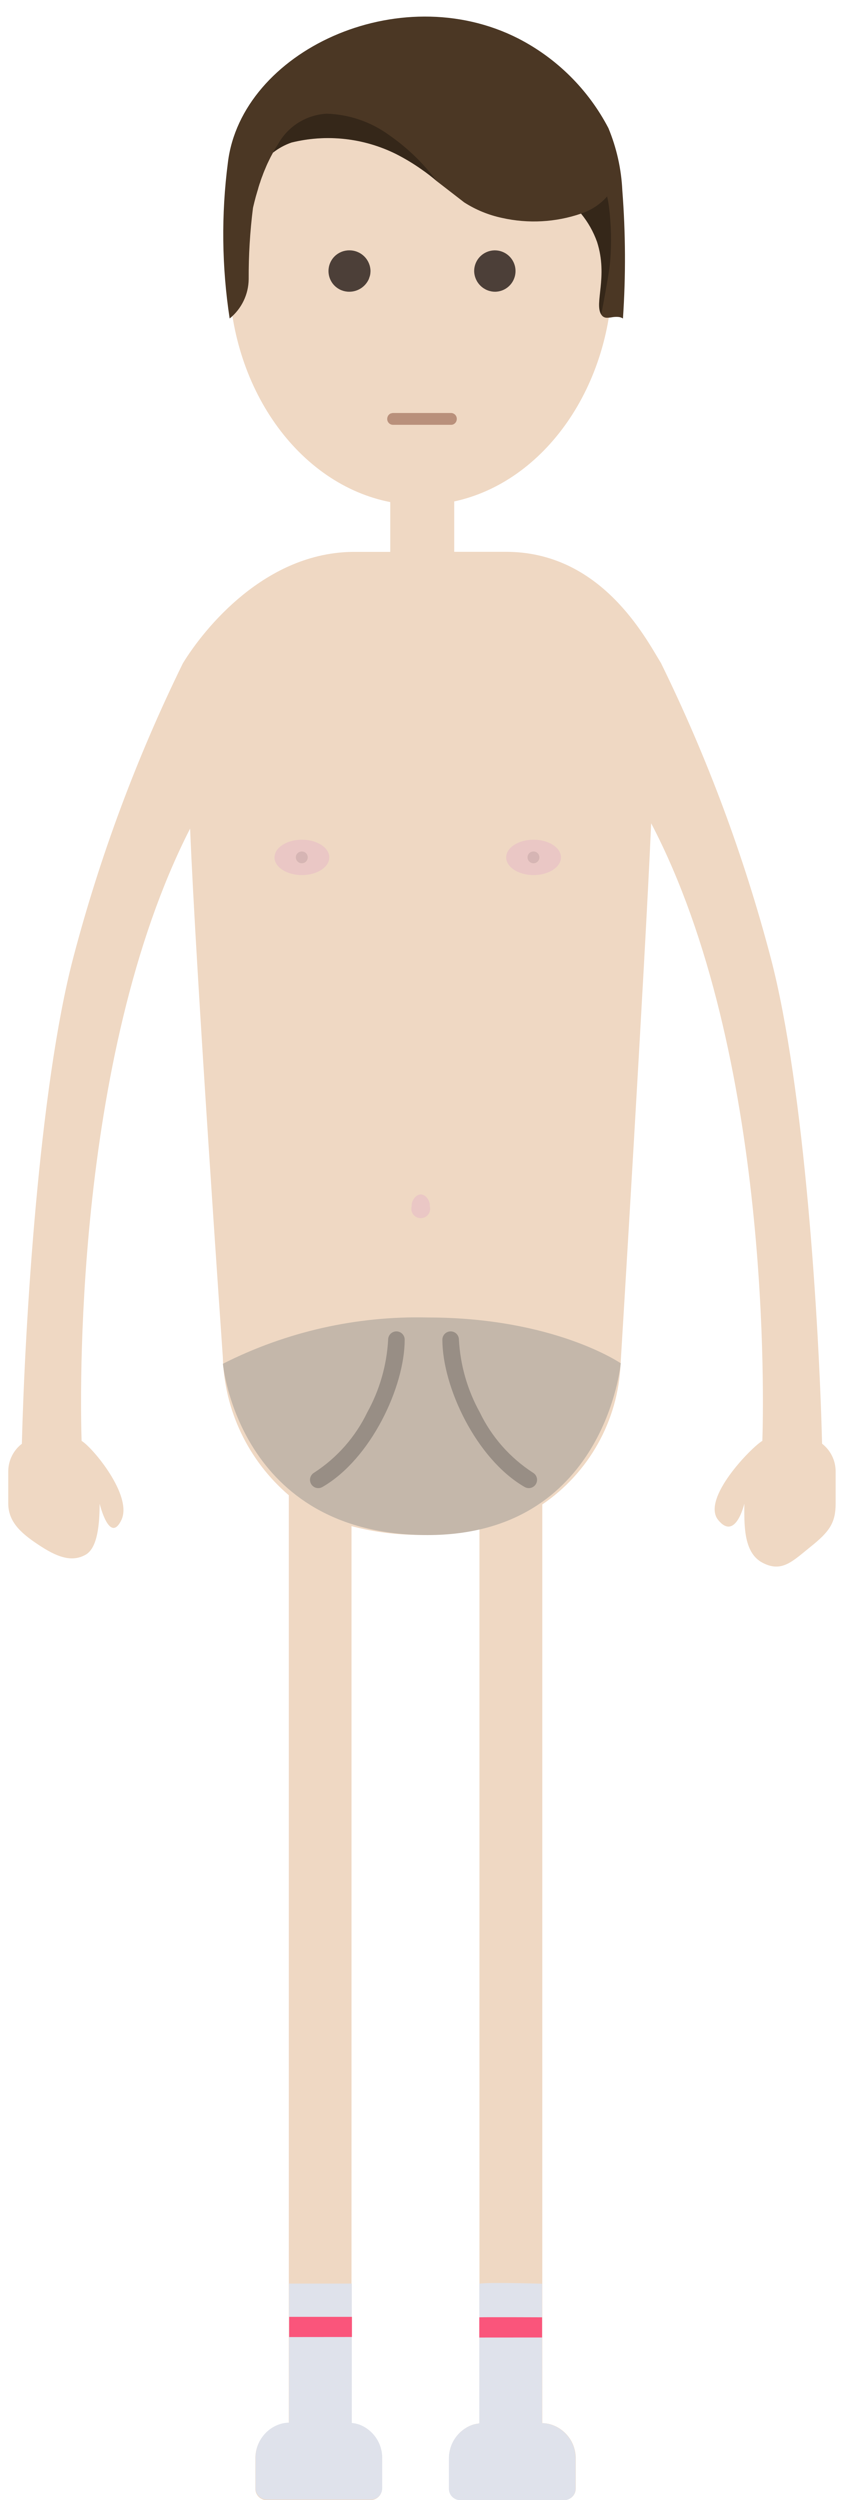 <svg width="51" height="151" viewBox="0 0 51 151" fill="none" xmlns="http://www.w3.org/2000/svg">
<g clip-path="url(#clip0_162_4607)">
<g clip-path="url(#clip1_162_4607)">
<path d="M16.093 151.006C15.912 151.001 15.741 150.924 15.617 150.793C15.493 150.662 15.426 150.487 15.431 150.306V148.508C15.425 148.043 15.571 147.589 15.848 147.215C16.124 146.84 16.515 146.567 16.962 146.436C17.122 146.392 17.287 146.368 17.452 146.366V90.314C16.24 89.277 15.259 87.998 14.572 86.559C13.885 85.12 13.507 83.554 13.464 81.96C13.464 81.96 11.827 58.528 11.488 50.046C4.358 63.997 4.863 84.942 4.931 87.031C5.578 87.406 8.047 90.347 7.331 91.819C6.615 93.29 6.021 90.825 6.021 90.825C6.015 92.005 5.915 93.494 5.167 93.91C4.419 94.325 3.613 94.136 2.505 93.423C1.397 92.71 0.505 92.005 0.499 90.825V88.862C0.501 88.541 0.576 88.225 0.719 87.938C0.861 87.651 1.067 87.4 1.321 87.204C1.503 79.997 2.362 65.709 4.427 57.845C6.039 51.712 8.259 45.754 11.052 40.06C12.341 37.955 16.052 33.333 21.419 33.333H23.583V30.327C18.056 29.251 13.831 23.42 13.831 16.385C13.831 8.592 19.014 4.135 25.131 4.129C25.411 4.129 25.502 4.123 25.763 4.129C32.174 4.428 37.017 8.85 37.017 16.383C37.017 23.341 32.885 29.118 27.447 30.287V33.33H30.534C36.309 33.304 38.997 38.508 39.945 40.057C42.737 45.751 44.956 51.709 46.57 57.842C48.635 65.705 49.494 79.993 49.676 87.2C49.929 87.397 50.135 87.648 50.276 87.936C50.418 88.223 50.493 88.539 50.495 88.859V90.822C50.495 92.002 50.095 92.53 48.987 93.42C47.879 94.31 47.24 95.007 46.065 94.384C44.89 93.762 44.98 92.001 44.977 90.821C44.977 90.821 44.455 93.097 43.402 91.815C42.349 90.533 45.42 87.402 46.066 87.028C46.136 84.915 46.647 63.672 39.348 49.727C38.979 58.219 37.499 82.399 37.499 82.399C37.424 84.081 36.957 85.722 36.136 87.192C35.315 88.663 34.162 89.922 32.769 90.869V146.358C32.935 146.359 33.099 146.383 33.259 146.428C33.705 146.559 34.096 146.833 34.373 147.207C34.649 147.58 34.795 148.034 34.79 148.499V150.304C34.793 150.483 34.725 150.657 34.601 150.787C34.477 150.916 34.307 150.992 34.127 150.998H27.799C27.619 150.993 27.448 150.917 27.324 150.787C27.2 150.657 27.132 150.483 27.136 150.304V148.497C27.131 148.063 27.259 147.638 27.502 147.278C27.744 146.917 28.091 146.639 28.495 146.481C28.649 146.424 28.809 146.389 28.972 146.375V92.366C27.795 92.606 26.595 92.72 25.394 92.707C23.992 92.716 22.596 92.539 21.241 92.18V146.375C21.404 146.39 21.564 146.426 21.718 146.483C22.122 146.641 22.469 146.919 22.712 147.279C22.956 147.639 23.083 148.065 23.079 148.499V150.304C23.084 150.484 23.017 150.659 22.893 150.79C22.768 150.921 22.597 150.998 22.416 151.003L16.093 151.006Z" fill="#EFD8C3"/>
<path d="M18.243 52.856C19.156 52.856 19.898 52.375 19.899 51.787C19.9 51.199 19.157 50.718 18.243 50.718C17.329 50.718 16.588 51.199 16.587 51.787C16.586 52.375 17.33 52.856 18.243 52.856ZM17.983 51.534C18.053 51.468 18.147 51.432 18.243 51.434C18.339 51.432 18.432 51.469 18.501 51.536C18.57 51.603 18.609 51.695 18.611 51.791C18.61 51.887 18.571 51.979 18.502 52.046C18.434 52.113 18.341 52.151 18.245 52.15C18.149 52.151 18.056 52.114 17.987 52.047C17.918 51.98 17.878 51.889 17.877 51.793C17.876 51.745 17.885 51.697 17.903 51.652C17.921 51.608 17.948 51.567 17.983 51.534Z" fill="#EAC7C5"/>
<path d="M32.242 52.856C33.154 52.856 33.896 52.375 33.897 51.787C33.898 51.199 33.155 50.718 32.242 50.718C31.329 50.718 30.587 51.198 30.586 51.786C30.585 52.374 31.328 52.856 32.242 52.856ZM31.981 51.534C32.052 51.468 32.145 51.432 32.242 51.434C32.338 51.432 32.431 51.469 32.5 51.536C32.569 51.603 32.608 51.695 32.61 51.791C32.609 51.887 32.57 51.979 32.501 52.046C32.433 52.113 32.34 52.151 32.244 52.15C32.148 52.151 32.055 52.114 31.986 52.047C31.917 51.98 31.878 51.889 31.876 51.793C31.875 51.745 31.884 51.697 31.902 51.652C31.92 51.608 31.947 51.567 31.981 51.534Z" fill="#EAC7C5"/>
<path d="M25.679 72.232C25.605 72.177 25.517 72.145 25.425 72.143C25.32 72.147 25.22 72.189 25.141 72.259C25.054 72.332 24.985 72.424 24.939 72.528C24.892 72.632 24.87 72.745 24.873 72.859C24.85 72.943 24.847 73.032 24.864 73.118C24.881 73.204 24.917 73.285 24.97 73.354C25.023 73.424 25.092 73.481 25.17 73.519C25.249 73.558 25.335 73.578 25.423 73.578C25.511 73.578 25.597 73.558 25.676 73.519C25.754 73.481 25.823 73.424 25.876 73.354C25.929 73.285 25.965 73.204 25.982 73.118C25.999 73.032 25.996 72.943 25.973 72.859C25.978 72.738 25.954 72.618 25.902 72.509C25.851 72.4 25.774 72.305 25.679 72.232Z" fill="#EAC7C5"/>
<path d="M18.243 52.144C18.338 52.144 18.428 52.106 18.495 52.039C18.562 51.972 18.6 51.881 18.6 51.787C18.6 51.692 18.562 51.601 18.495 51.534C18.428 51.467 18.338 51.43 18.243 51.43C18.147 51.428 18.053 51.464 17.983 51.53C17.949 51.562 17.922 51.601 17.903 51.645C17.885 51.688 17.875 51.735 17.875 51.782C17.875 51.83 17.885 51.877 17.903 51.921C17.922 51.966 17.949 52.006 17.983 52.039C18.018 52.073 18.058 52.1 18.103 52.118C18.147 52.136 18.195 52.144 18.243 52.144Z" fill="#D6B5B4"/>
<path d="M32.242 52.144C32.337 52.144 32.427 52.106 32.494 52.039C32.561 51.972 32.599 51.881 32.599 51.787C32.599 51.692 32.561 51.601 32.494 51.534C32.427 51.467 32.337 51.43 32.242 51.43C32.146 51.428 32.053 51.464 31.982 51.53C31.948 51.562 31.921 51.602 31.903 51.645C31.884 51.688 31.875 51.735 31.875 51.782C31.875 51.83 31.884 51.877 31.903 51.921C31.921 51.966 31.948 52.006 31.983 52.039C32.017 52.073 32.057 52.1 32.102 52.118C32.146 52.136 32.194 52.144 32.242 52.144Z" fill="#D6B5B4"/>
</g>
</g>
<g clip-path="url(#clip2_162_4607)">
<path d="M37.355 19.143C37.225 19.134 37.095 19.141 36.967 19.165C36.863 19.184 36.757 19.193 36.65 19.192C36.587 19.19 36.525 19.173 36.47 19.14C36.415 19.108 36.37 19.062 36.337 19.008C35.893 18.331 36.757 16.724 36.082 14.615C35.86 13.992 35.532 13.412 35.112 12.902C33.575 13.429 31.921 13.519 30.334 13.162C29.522 12.99 28.747 12.672 28.048 12.223L26.4 10.948C26.101 10.69 25.787 10.447 25.462 10.223C24.972 9.877 24.457 9.569 23.922 9.298C21.967 8.33 19.731 8.086 17.612 8.61C17.21 8.75 16.834 8.956 16.498 9.219C16.522 9.174 16.544 9.128 16.571 9.084C16.545 9.127 16.523 9.172 16.498 9.216C16.466 9.279 16.43 9.339 16.398 9.402C16.383 9.429 16.368 9.456 16.353 9.485C16.3 9.585 16.252 9.697 16.198 9.804C16.185 9.834 16.168 9.867 16.153 9.897C16.106 9.997 16.063 10.108 16.019 10.212C16.006 10.246 15.991 10.279 15.976 10.311C15.934 10.411 15.895 10.512 15.859 10.617C15.844 10.653 15.829 10.691 15.816 10.726C15.78 10.826 15.743 10.927 15.715 11.027C15.701 11.06 15.688 11.097 15.677 11.133C15.639 11.246 15.606 11.359 15.578 11.469C15.573 11.488 15.565 11.508 15.559 11.527C15.525 11.646 15.492 11.757 15.459 11.87L15.449 11.908C15.419 12.018 15.392 12.121 15.366 12.225C15.362 12.238 15.359 12.251 15.357 12.265C15.335 12.356 15.313 12.441 15.294 12.525L15.285 12.571C15.106 13.994 15.02 15.427 15.027 16.86C15.023 17.317 14.917 17.767 14.718 18.178C14.52 18.588 14.232 18.95 13.877 19.238C13.4 16.117 13.364 12.944 13.771 9.814C14.586 3.114 24.088 -1.356 31.32 2.326C33.65 3.524 35.552 5.415 36.764 7.737C37.26 8.934 37.545 10.208 37.605 11.502C37.804 14.076 37.817 16.661 37.643 19.238C37.556 19.182 37.457 19.15 37.355 19.143ZM36.873 15.794C36.841 16.251 36.635 17.394 36.462 18.317V18.336L36.445 18.436L36.462 18.336V18.317C36.634 17.399 36.84 16.251 36.873 15.794C36.906 15.337 36.927 14.885 36.926 14.43C36.927 14.884 36.909 15.339 36.873 15.794ZM35.108 12.904C35.717 12.703 36.262 12.345 36.688 11.867C36.261 12.344 35.717 12.702 35.108 12.904ZM26.394 10.948C25.586 9.863 24.606 8.917 23.493 8.148C24.605 8.916 25.585 9.86 26.394 10.944V10.948Z" fill="#4B3724"/>
<path d="M36.46 18.335V18.316C36.632 17.398 36.837 16.249 36.869 15.792C36.961 14.675 36.935 13.551 36.792 12.439C36.744 12.099 36.686 11.863 36.686 11.863C36.258 12.341 35.713 12.699 35.104 12.901C35.524 13.411 35.852 13.991 36.073 14.614C36.75 16.722 35.886 18.329 36.33 19.006C36.362 18.839 36.398 18.644 36.438 18.435L36.46 18.335Z" fill="black" fill-opacity="0.3"/>
<path d="M16.807 8.698C16.723 8.823 16.643 8.952 16.567 9.083C16.541 9.126 16.518 9.172 16.494 9.217C16.83 8.955 17.207 8.75 17.609 8.609C19.727 8.086 21.962 8.33 23.918 9.297C24.452 9.568 24.966 9.877 25.456 10.221C25.782 10.446 26.095 10.688 26.394 10.946C25.586 9.861 24.607 8.916 23.494 8.146C22.402 7.356 21.098 6.911 19.75 6.867C19.144 6.898 18.557 7.082 18.042 7.402C17.527 7.722 17.102 8.168 16.807 8.698Z" fill="black" fill-opacity="0.3"/>
<path d="M27.602 25.302C27.604 25.21 27.569 25.121 27.506 25.054C27.442 24.987 27.355 24.948 27.262 24.945H23.738C23.711 24.947 23.685 24.953 23.66 24.961C23.642 24.964 23.624 24.968 23.606 24.973C23.543 25.002 23.49 25.049 23.453 25.107C23.417 25.166 23.398 25.233 23.398 25.302C23.396 25.395 23.431 25.484 23.495 25.551C23.558 25.618 23.646 25.657 23.739 25.659H27.264C27.309 25.66 27.354 25.65 27.396 25.631C27.458 25.602 27.511 25.556 27.547 25.497C27.584 25.439 27.603 25.371 27.602 25.302Z" fill="#B9907B"/>
<path d="M21.099 15.121C20.767 15.121 20.449 15.253 20.215 15.487C19.98 15.722 19.849 16.04 19.849 16.371C19.849 16.703 19.98 17.021 20.215 17.255C20.449 17.49 20.767 17.621 21.099 17.621C21.349 17.623 21.595 17.552 21.806 17.416C22.017 17.28 22.184 17.086 22.287 16.857C22.298 16.83 22.304 16.801 22.314 16.774C22.333 16.725 22.349 16.675 22.362 16.624C22.379 16.541 22.388 16.457 22.389 16.372C22.383 16.035 22.245 15.714 22.003 15.48C21.761 15.245 21.436 15.116 21.099 15.121Z" fill="#4C3F38"/>
<path d="M29.941 17.621C30.186 17.614 30.424 17.534 30.624 17.392C30.825 17.25 30.979 17.052 31.067 16.823C31.156 16.595 31.175 16.344 31.123 16.105C31.07 15.865 30.948 15.646 30.772 15.475C30.596 15.304 30.373 15.189 30.132 15.143C29.89 15.098 29.641 15.125 29.415 15.221C29.189 15.316 28.996 15.477 28.86 15.681C28.724 15.886 28.652 16.126 28.652 16.371C28.657 16.708 28.796 17.029 29.038 17.263C29.279 17.498 29.604 17.627 29.941 17.621Z" fill="#4C3F38"/>
<path d="M13.469 82.372C13.469 82.372 14.412 92.719 25.834 92.719C36.554 92.719 37.509 82.343 37.509 82.343C37.509 82.343 33.489 79.576 25.834 79.576C21.545 79.473 17.297 80.434 13.469 82.372Z" fill="#C4B7AA"/>
<path d="M31.953 89.883C31.865 89.883 31.779 89.86 31.703 89.816C28.774 88.125 26.731 83.768 26.731 80.916C26.731 80.783 26.784 80.656 26.878 80.562C26.972 80.469 27.099 80.416 27.231 80.416C27.364 80.416 27.491 80.469 27.585 80.562C27.679 80.656 27.731 80.783 27.731 80.916C27.814 82.455 28.244 83.955 28.99 85.303C29.706 86.79 30.818 88.052 32.203 88.95C32.298 89.005 32.372 89.09 32.415 89.192C32.457 89.293 32.464 89.406 32.435 89.513C32.407 89.619 32.344 89.713 32.257 89.779C32.169 89.847 32.063 89.883 31.953 89.883Z" fill="#988E85"/>
<path d="M19.232 89.883C19.122 89.883 19.015 89.847 18.928 89.779C18.841 89.713 18.778 89.619 18.75 89.513C18.721 89.406 18.728 89.293 18.77 89.192C18.813 89.09 18.887 89.005 18.982 88.95C20.367 88.052 21.478 86.79 22.194 85.303C22.94 83.955 23.371 82.455 23.454 80.916C23.454 80.783 23.506 80.656 23.6 80.562C23.694 80.469 23.821 80.416 23.954 80.416C24.086 80.416 24.213 80.469 24.307 80.562C24.401 80.656 24.454 80.783 24.454 80.916C24.454 83.768 22.411 88.125 19.482 89.816C19.406 89.86 19.32 89.883 19.232 89.883Z" fill="#988E85"/>
<path d="M33.246 146.431C33.087 146.387 32.922 146.363 32.756 146.361V137.937C32.756 137.937 29.444 137.837 28.962 137.937V146.377C28.799 146.392 28.639 146.428 28.485 146.484C28.081 146.643 27.734 146.921 27.491 147.282C27.249 147.642 27.121 148.067 27.125 148.502V150.308C27.12 150.489 27.187 150.664 27.311 150.795C27.436 150.926 27.607 151.003 27.787 151.008H34.114C34.295 151.003 34.466 150.926 34.59 150.795C34.714 150.664 34.781 150.489 34.776 150.308V148.508C34.783 148.042 34.637 147.587 34.361 147.212C34.085 146.837 33.693 146.563 33.246 146.431Z" fill="#DFE2EB"/>
<path d="M32.756 141.185V139.966C32.756 139.966 29.444 139.951 28.962 139.966V141.188L32.756 141.185Z" fill="#FA557B"/>
<path d="M21.735 146.454C21.581 146.398 21.421 146.362 21.258 146.347V137.929H17.464V146.329C17.298 146.331 17.133 146.354 16.974 146.399C16.527 146.53 16.136 146.804 15.86 147.178C15.583 147.552 15.437 148.007 15.443 148.472V150.272C15.438 150.452 15.505 150.628 15.629 150.759C15.754 150.89 15.925 150.967 16.105 150.972H22.433C22.613 150.967 22.785 150.89 22.909 150.759C23.033 150.628 23.1 150.452 23.096 150.272V148.466C23.099 148.032 22.97 147.608 22.727 147.249C22.484 146.889 22.138 146.612 21.735 146.454Z" fill="#DFE2EB"/>
<path d="M21.267 141.156V139.938H17.473V141.16L21.267 141.156Z" fill="#FA557B"/>
</g>
<defs>
<clipPath id="clip0_162_4607">
<rect width="51" height="151" fill="white"/>
</clipPath>
<clipPath id="clip1_162_4607">
<rect width="51" height="148" fill="white" transform="translate(0 3.077)"/>
</clipPath>
<clipPath id="clip2_162_4607">
<rect width="28" height="150" fill="white" transform="translate(11.5 1)"/>
</clipPath>
</defs>
</svg>
